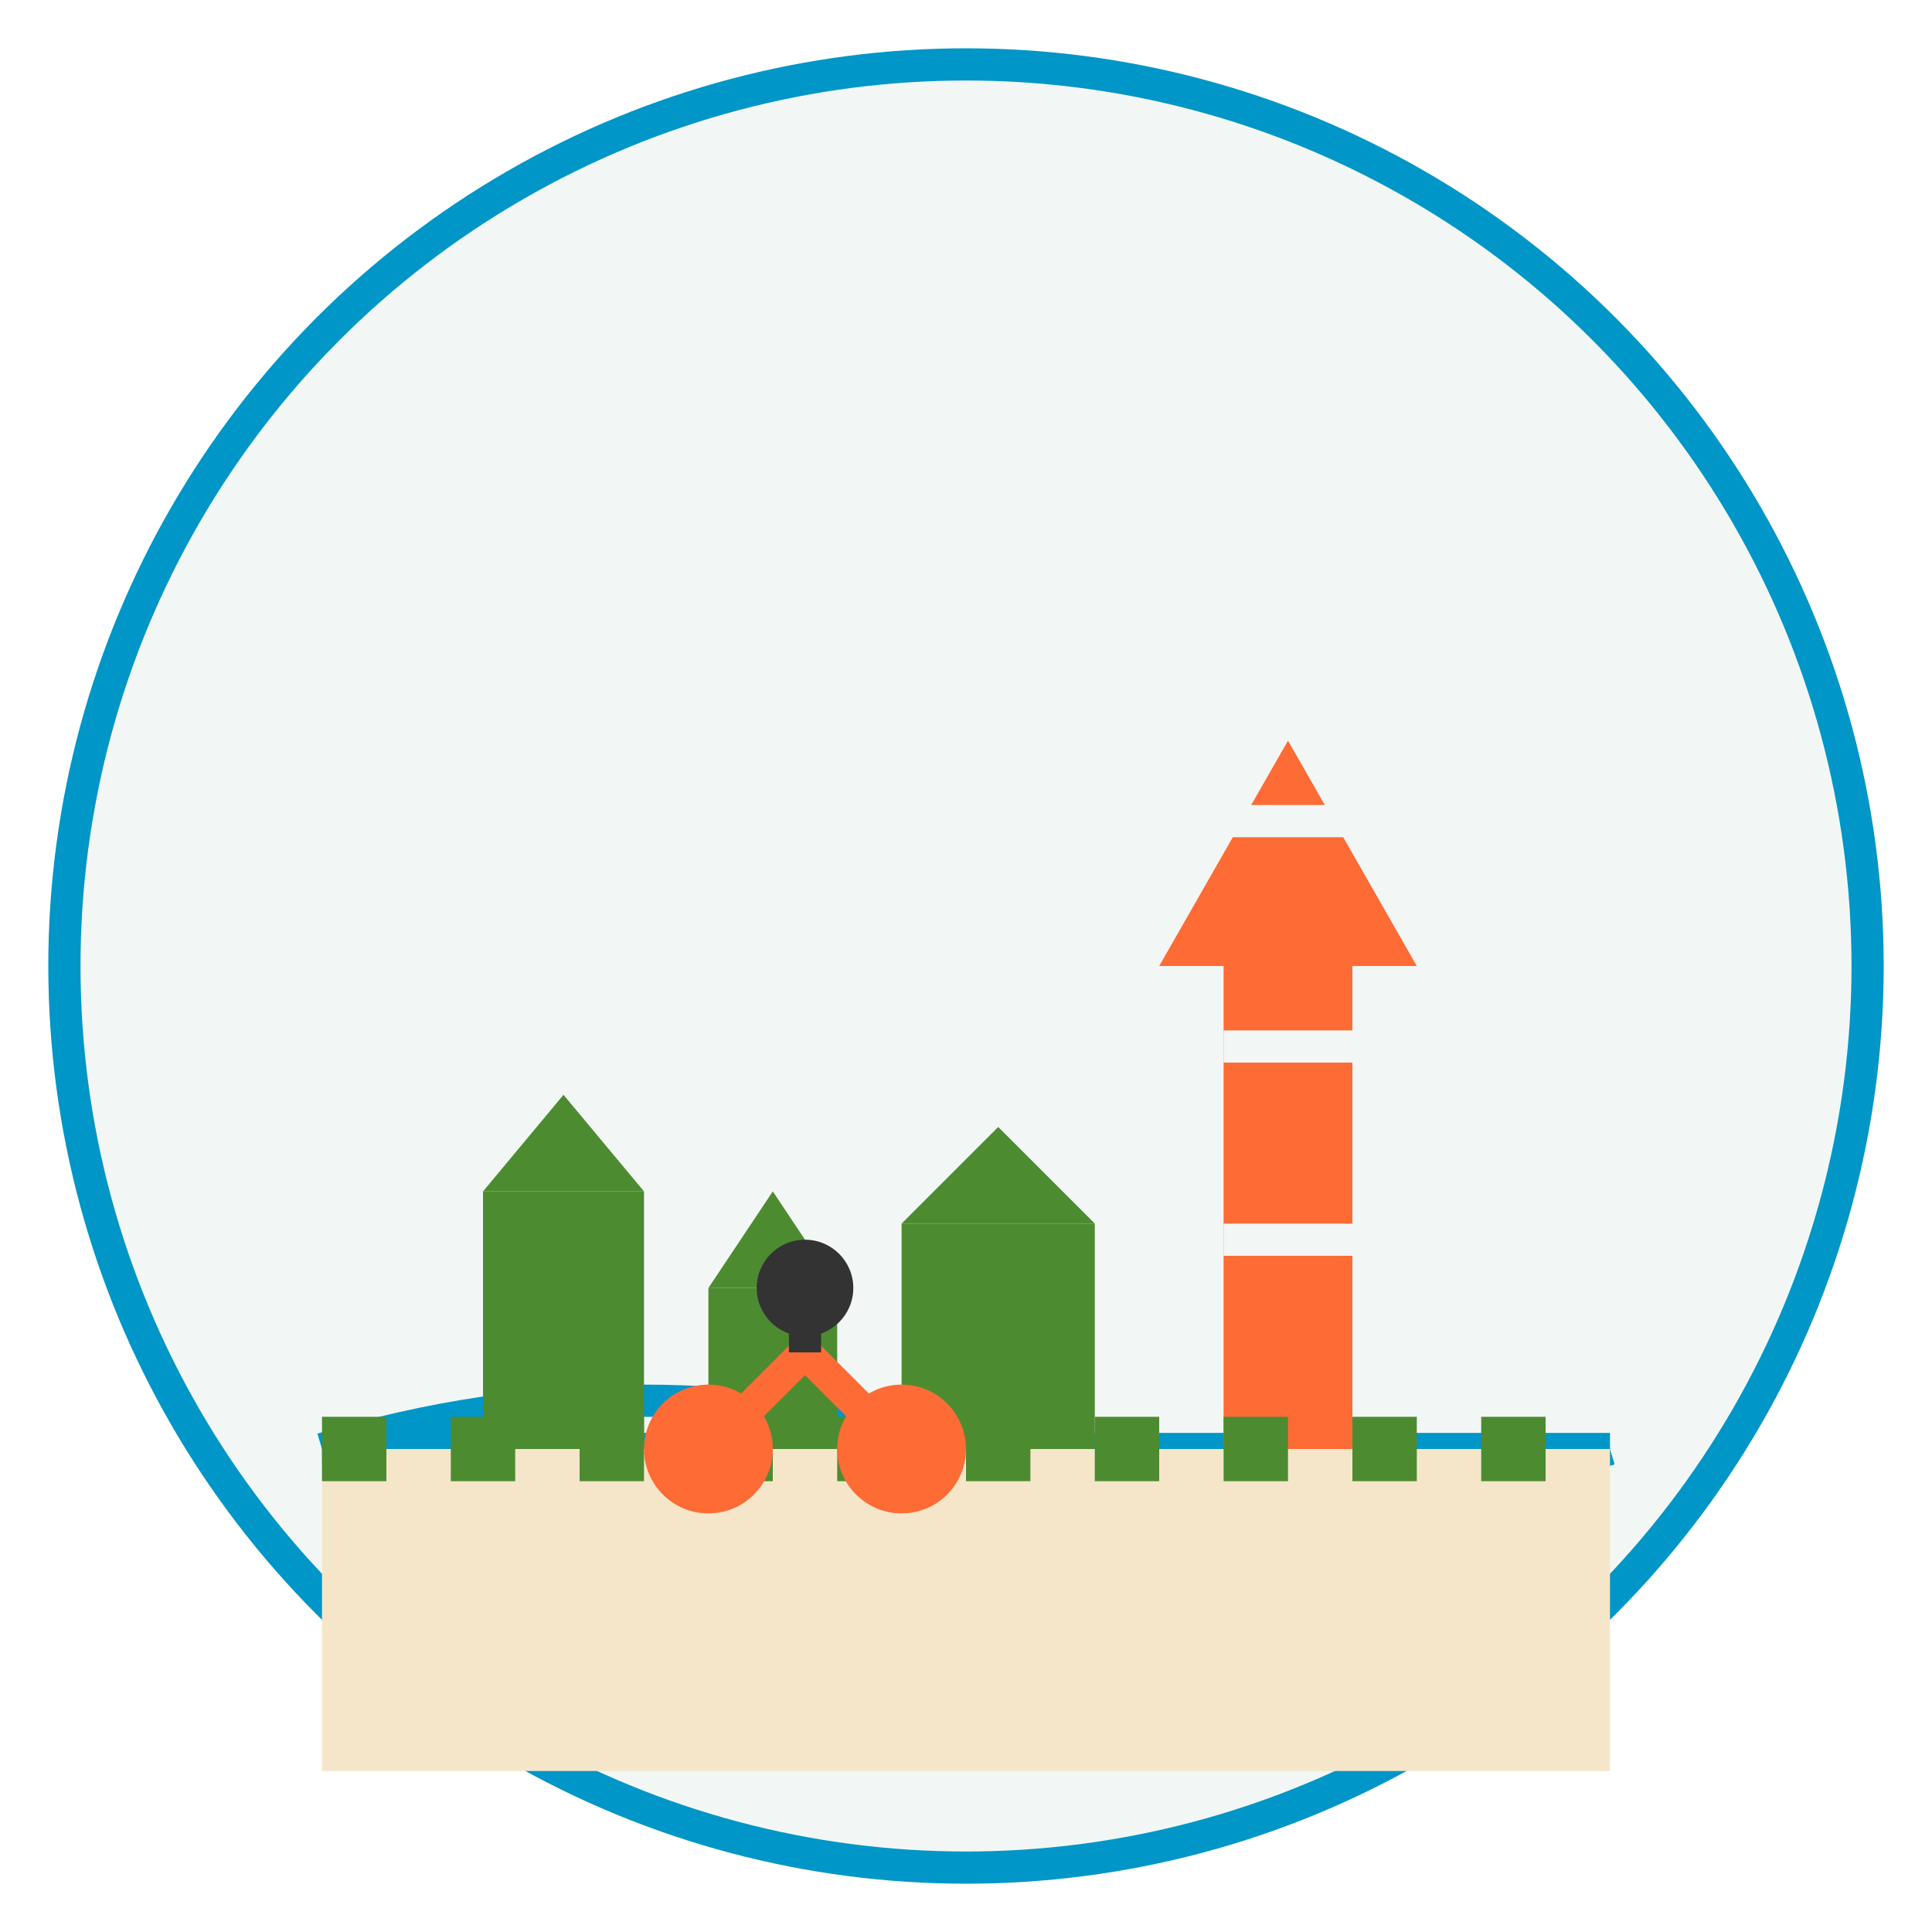 <svg width="60" height="60" viewBox="0 0 60 60" xmlns="http://www.w3.org/2000/svg">
  <!-- Background Circle -->
  <circle cx="30" cy="30" r="28" fill="#f2f7f5" stroke="#0096c7" stroke-width="1" />
  
  <!-- Coastal Scene -->
  <g transform="translate(10, 15)">
    <!-- Sea -->
    <path d="M0,30 L40,30" stroke="#0096c7" stroke-width="1" />
    <path d="M0,30 Q10,27 20,30 T40,30" stroke="#0096c7" stroke-width="1" fill="none" />
    <path d="M0,35 Q5,32 10,35 T20,35 T30,35 T40,35" fill="#0096c7" fill-opacity="0.2" />
    
    <!-- Coast/Beach -->
    <path d="M0,30 L40,30 L40,40 L0,40 Z" fill="#f5e6c9" />
    
    <!-- Lighthouse -->
    <rect x="28" y="15" width="4" height="15" fill="#ff6b35" />
    <polygon points="26,15 34,15 30,8" fill="#ff6b35" />
    <rect x="28" y="10" width="4" height="1" fill="#f2f7f5" />
    <rect x="28" y="17" width="4" height="1" fill="#f2f7f5" />
    <rect x="28" y="23" width="4" height="1" fill="#f2f7f5" />
    
    <!-- Fishing Village Houses -->
    <rect x="5" y="22" width="5" height="8" fill="#4d8b31" />
    <polygon points="5,22 10,22 7.5,19" fill="#4d8b31" />
    
    <rect x="12" y="25" width="4" height="5" fill="#4d8b31" />
    <polygon points="12,25 16,25 14,22" fill="#4d8b31" />
    
    <rect x="18" y="23" width="6" height="7" fill="#4d8b31" />
    <polygon points="18,23 24,23 21,20" fill="#4d8b31" />
  </g>
  
  <!-- Bicycle Path -->
  <path d="M10,45 L50,45" stroke="#4d8b31" stroke-width="2" stroke-dasharray="2,2" />
  
  <!-- Cyclist -->
  <g transform="translate(20, 40)">
    <!-- Bike -->
    <circle cx="2" cy="5" r="2" fill="#ff6b35" />
    <circle cx="8" cy="5" r="2" fill="#ff6b35" />
    <path d="M2,5 L5,2 L8,5" stroke="#ff6b35" stroke-width="1" fill="none" />
    <!-- Rider -->
    <circle cx="5" cy="0" r="1.5" fill="#333" />
    <line x1="5" y1="0" x2="5" y2="2" stroke="#333" stroke-width="1" />
  </g>
</svg>